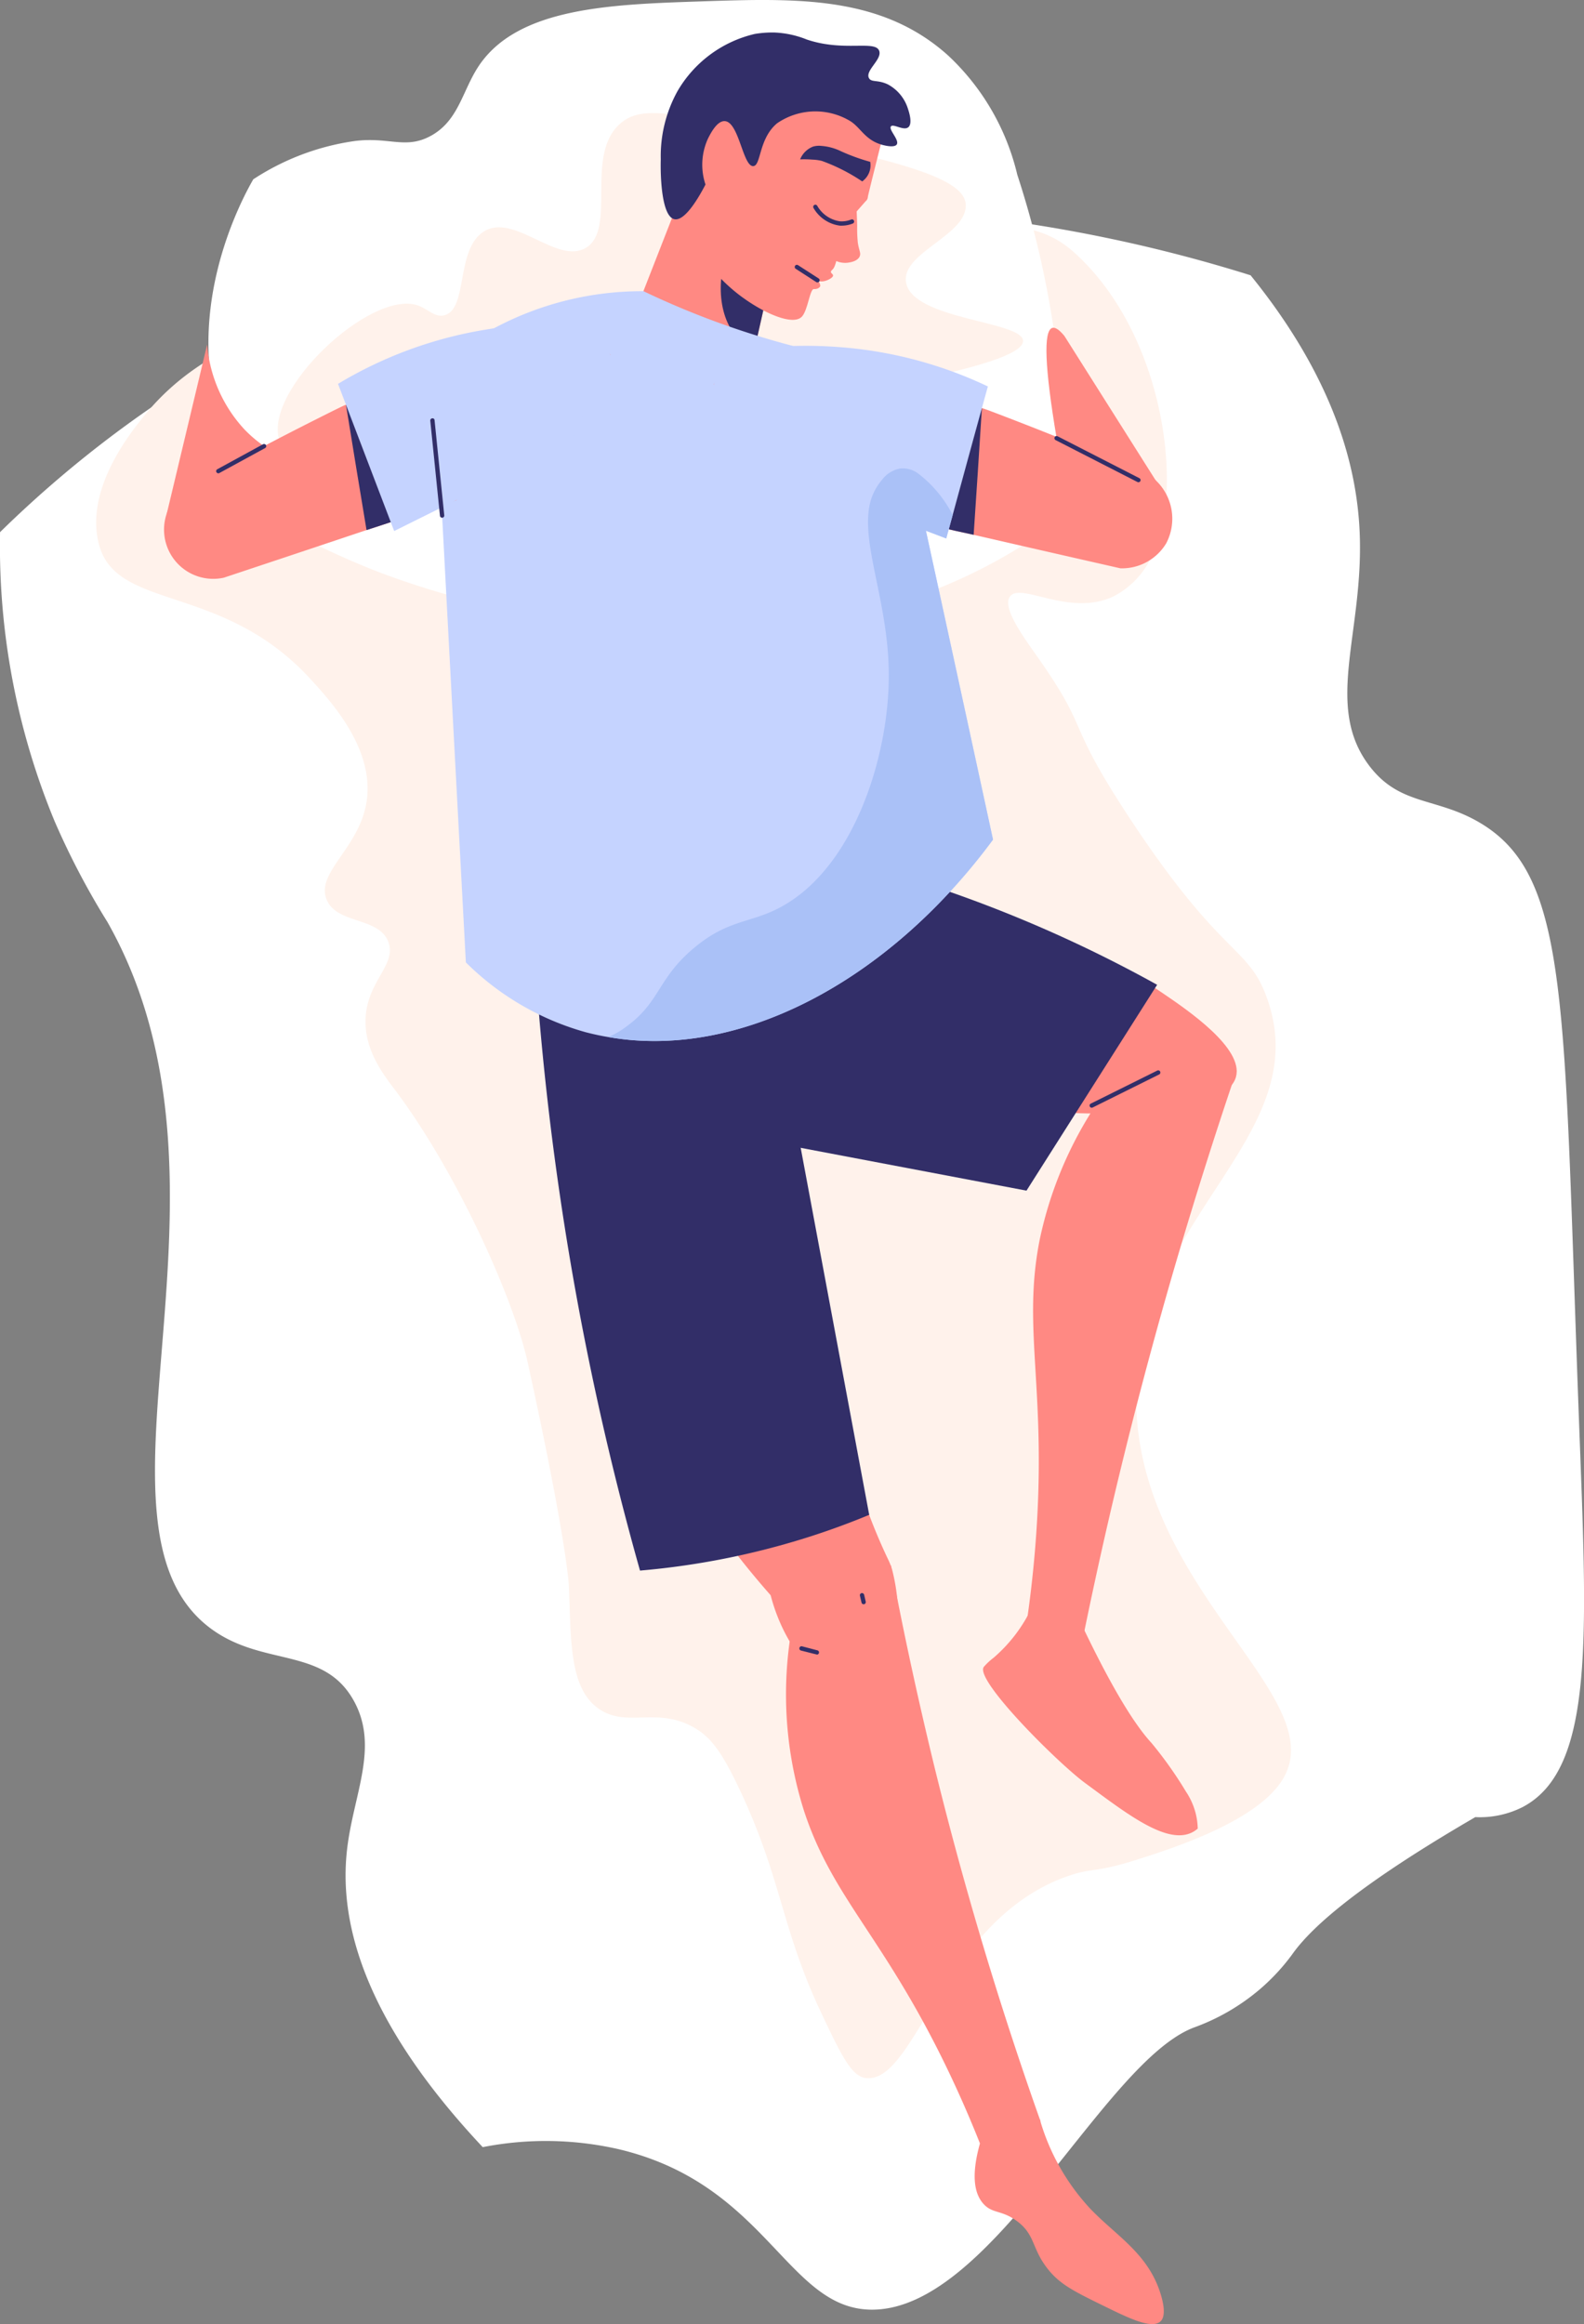 <svg id="Group_108" data-name="Group 108" xmlns="http://www.w3.org/2000/svg" xmlns:xlink="http://www.w3.org/1999/xlink" width="158.199" height="231.986" viewBox="0 0 158.199 231.986">
  <rect x="0" y="0" width="158.199" height="231.986" fill="#808080" stroke="none"/>
  <defs>
    <clipPath id="clip-path">
      <rect id="Rectangle_160" data-name="Rectangle 160" width="158.199" height="231.986" fill="none"/>
    </clipPath>
  </defs>
  <g id="Group_107" data-name="Group 107" clip-path="url(#clip-path)">
    <path id="Path_991" data-name="Path 991" d="M147.35,172.7c-11.588,6.732-16.22,10.878-18.153,13.511a20.627,20.627,0,0,1-3.41,3.71,21.286,21.286,0,0,1-6.565,3.793c-9.036,3.455-19.987,27.906-31.945,28.155-8.647.179-10.5-12.443-25.446-16.006a32.689,32.689,0,0,0-13.62-.215c-12.331-13.127-14.326-22.927-13.549-29.709.631-5.505,3.224-10.2.691-14.817-2.984-5.445-9.033-3.391-14.244-7.2C7.01,143.61,25.756,109.891,10.73,83.356A76.786,76.786,0,0,1,5.448,73.281,71.769,71.769,0,0,1,.007,44.437a113.6,113.6,0,0,1,27.753-20C69.31,3.238,111.734,14.675,124.9,18.8c8.454,10.428,10.6,19.236,10.89,25.553.462,10.049-3.6,17.371.953,23.392,3.057,4.041,6.681,3.115,11.054,5.7,9.021,5.33,8.337,17.957,9.9,59.631.8,21.477,1.613,34.868-5.662,38.643a9.482,9.482,0,0,1-4.678.986" transform="translate(0 8.681)" fill="#fff"/>
    <path id="Path_992" data-name="Path 992" d="M5.867,45.031c1.8,6.589,12.3,3.794,21.067,13.337,2.1,2.283,6.484,7.06,5.642,12.326-.739,4.62-5.1,7.046-3.984,9.739,1.027,2.49,5.271,1.694,6.181,4.267.786,2.223-2.035,3.8-2.283,7.42C32.263,95.428,34.346,98,35.5,99.534c6.091,8.126,11.769,20.714,13.168,27.081,3.9,17.752,4.111,22.229,4.111,22.229.245,5.306-.053,10.4,3.128,12.45,2.779,1.79,5.757-.322,9.414,1.808,1.615.941,2.729,2.338,4.594,6.329,4.2,8.981,4.072,13.713,8.147,22.284,1.945,4.1,2.948,6.146,4.342,6.341,5.037.7,7.69-15.767,20.187-20.14,2.511-.879,2.685-.314,6.727-1.589,3.6-1.137,12.109-3.825,14.729-8.03,5.032-8.07-13.7-18.422-14.578-36.834-.908-19,18.128-27.021,13.032-41.219-1.9-5.3-4.427-3.841-13.733-17.979-6.538-9.936-3.787-8.373-9.095-15.939C98.2,54.232,96,51.27,96.85,50.162c1.1-1.435,5.928,2.082,10.334,0a8.547,8.547,0,0,0,3.572-3.515c3.52-5.686,2-21.7-6.991-30.341-5.054-4.859-10.561-5.552-73.572,5.611-4.23.75-13.5,2.524-19.671,10.036-1.389,1.69-6.172,7.515-4.654,13.08" transform="translate(4.03 9.369)" fill="#fff2eb"/>
    <path id="Path_993" data-name="Path 993" d="M97.431,51.648a53.226,53.226,0,0,1-5.123,3.464C65.288,71.169,31.755,58.189,28.2,56.754a81.607,81.607,0,0,1-7.913-3.7,26.236,26.236,0,0,1-6.3-9.05C8.9,31.7,15.494,19.759,16.56,17.9A24.8,24.8,0,0,1,26.6,14.09c3.339-.453,5,.744,7.354-.358,3.062-1.437,3.414-4.516,5.059-7.046C42.871.756,52.152.445,61.209.141c9.634-.324,18.074-.607,24.756,5.406a23.779,23.779,0,0,1,6.9,11.895c.874,2.669,1.68,5.54,2.369,8.605a95.623,95.623,0,0,1,2.2,25.6" transform="translate(8.735 0)" fill="#fff"/>
    <path id="Path_994" data-name="Path 994" d="M90.535,29.277c.133,2.688-20.037,5.712-32.592,7.492-38.009,5.387-41,4.327-41.645,2.562-1.811-4.925,9.009-15.172,13.765-13.589,1.055.35,1.706,1.248,2.686.989,2.387-.629,1.082-6.594,3.948-8.371,3-1.861,7.275,3.314,10.142,1.663,3.176-1.83-.14-9.234,3.446-12.408,1.835-1.625,4.473-1.248,11.137.169,15.427,3.277,23.145,4.975,23.385,7.835.26,3.11-6.412,4.814-5.962,7.8.565,3.767,11.592,3.875,11.69,5.855" transform="translate(11.64 4.737)" fill="#fff2eb"/>
    <path id="Path_995" data-name="Path 995" d="M38.038,23.724a2.089,2.089,0,0,0,2.4,1.475,1.772,1.772,0,0,0,.951-1.129Z" transform="translate(27.507 17.156)" fill="#322e68"/>
    <path id="Path_996" data-name="Path 996" d="M51.713,20.936q-.649,2.9-1.31,5.81-1.042,4.65-2.085,9.3l-13.765-2.89q4.332-11.07,8.662-22.141a12.286,12.286,0,0,0,4.027,7.551,11.669,11.669,0,0,0,4.47,2.368" transform="translate(24.988 7.968)" fill="#ff8983"/>
    <path id="Path_997" data-name="Path 997" d="M46.492,17.768q-.649,2.9-1.31,5.81c-2.567-.61-3.994-4.21-3.179-8.092l.019-.086q2.228,1.173,4.47,2.368" transform="translate(30.209 11.136)" fill="#322e68"/>
    <path id="Path_998" data-name="Path 998" d="M46.394,27.923c-1.925-1.4-5.347-4.515-7.484-11.076-.124-.374-1.854-5.964,1.885-10.5a11,11,0,0,1,8.724-3.9c5.933.15,10.69,5.294,10.814,8.7a6.055,6.055,0,0,1-.138,1.5c-.894,3.55-1.284,5.144-1.291,5.231a.621.621,0,0,1-.078.274.64.64,0,0,1-.15.174q-.483.548-.967,1.1a44.629,44.629,0,0,0-1.845,4.451c0,.009-.016.06-.034.131-.174.638-.262.958-.489,1.163-.067.06-.122.112-.126.193-.009.153.2.209.212.35.022.208-.407.408-.484.445s-.708.329-1.08.041a.63.63,0,0,1-.208-.284c.016-.012.622.634.465.937a.546.546,0,0,1-.3.2.949.949,0,0,1-.322.033c-.4.05-.6,2.168-1.2,2.769-.881.884-3.665-.3-5.907-1.937" transform="translate(27.772 1.769)" fill="#ff8983"/>
    <path id="Path_999" data-name="Path 999" d="M50.925,16.856c-.224.453-.86.56-1.1.6a2.253,2.253,0,0,1-1.373-.222,1.06,1.06,0,0,1-.121-.8c.081-.265.293-.329.486-.608a1.635,1.635,0,0,0,.267-.939q.768-1.391,1.537-2.779c.033.717.052,1.3.062,1.7a13.488,13.488,0,0,0,.067,1.692c.131.8.334,1.027.171,1.358" transform="translate(34.927 8.757)" fill="#ff8983"/>
    <path id="Path_1000" data-name="Path 1000" d="M47.583,9.825a4.555,4.555,0,0,1,.96.128A18.405,18.405,0,0,1,52.575,12a1.976,1.976,0,0,0,.8-1.954,19.952,19.952,0,0,1-2.947-1.07,5.331,5.331,0,0,0-1.954-.522,2.131,2.131,0,0,0-.81.071A2.282,2.282,0,0,0,46.375,9.8a10.352,10.352,0,0,1,1.208.024" transform="translate(33.536 6.109)" fill="#322e68"/>
    <path id="Path_1001" data-name="Path 1001" d="M48.331,17.1a.211.211,0,0,1-.117-.034l-2.061-1.332a.216.216,0,0,1,.234-.362L48.448,16.7a.215.215,0,0,1-.117.4" transform="translate(33.305 11.09)" fill="#322e68"/>
    <path id="Path_1002" data-name="Path 1002" d="M65.685,114.295a6.267,6.267,0,0,1,.429,1.153c1.559,6.243-.5,11.326-2.94,12.041-2.564.751-7.434-2.779-9.229-9.632A89.027,89.027,0,0,1,34.484,81.076,87.281,87.281,0,0,1,31.87,57.224L54.593,67.813c3.872,14.952,5.335,23.288,5.914,28.225a56.689,56.689,0,0,0,2.552,11.74,56.081,56.081,0,0,0,2.626,6.517" transform="translate(23.021 41.381)" fill="#ff8983"/>
    <path id="Path_1003" data-name="Path 1003" d="M70.974,146.212l-5.962,2.43c-.588-1.492-1.53-3.794-2.816-6.545-6.6-14.121-11.89-17.907-14.836-26.848a38.41,38.41,0,0,1-1.447-16.971q5.053-3.8,10.108-7.611,1.786,9.569,4.279,19.852a368.1,368.1,0,0,0,10.675,35.693" transform="translate(32.956 65.565)" fill="#ff8983"/>
    <path id="Path_1004" data-name="Path 1004" d="M63.695,77.968C63.688,80.161,58.846,99.447,48.753,100c-6.455.355-11.673-7.167-12.991-9.179q-1.2-15.741-2.406-31.48-1.07-2.44-2.032-5.107a84.6,84.6,0,0,1-4.732-31.48A57,57,0,0,1,73.968,26.6a100.33,100.33,0,0,1-6.62,25.9c-1.141,2.817-2.357,5.44-3.6,7.87q-.026,8.8-.05,17.6" transform="translate(19.192 13.969)" fill="#ff8983"/>
    <path id="Path_1005" data-name="Path 1005" d="M78.417,115.247a2.774,2.774,0,0,1-.488.339c-2.54,1.372-6.626-1.856-10.761-4.894-2.724-2-11.15-10.387-10.1-11.607a6.436,6.436,0,0,1,.97-.9,15.181,15.181,0,0,0,3.87-5.133l4.558,1.068c3.572,7.594,5.855,10.976,7.346,12.589a39.555,39.555,0,0,1,3.417,4.82,7.029,7.029,0,0,1,.991,2.219,6.879,6.879,0,0,1,.2,1.5" transform="translate(41.202 67.288)" fill="#ff8983"/>
    <path id="Path_1006" data-name="Path 1006" d="M91.8,62.639c2.457,1.671,8.026,5.464,7.248,8.309-.908,3.324-9.936,3.4-11.3,3.4-7.311,1.827-49.559-6.663-54.016-9.843q7.41-6.984,14.823-13.97C72.37,51.805,85.132,58.1,91.8,62.639" transform="translate(24.393 36.546)" fill="#ff8983"/>
    <path id="Path_1007" data-name="Path 1007" d="M65.174,118.327l-5.643-1.509c.229-1.587.551-4.055.8-7.08,1.275-15.634-1.323-21.6.424-30.67a38.932,38.932,0,0,1,7.87-16.654l11.838-.4q-3.171,9.308-6.124,19.361c-3.767,12.894-6.769,25.256-9.162,36.956" transform="translate(43.05 44.842)" fill="#ff8983"/>
    <path id="Path_1008" data-name="Path 1008" d="M57.018,125.2c-.975,3.476-.445,5.157.362,6.04.9.982,1.792.584,3.3,1.682,1.949,1.423,1.451,2.823,3.267,4.992,1.191,1.42,2.616,2.118,5.466,3.514,2.476,1.211,4.783,2.342,5.65,1.518.152-.143.622-.691.01-2.693-1.248-4.08-4.423-5.805-7.034-8.54a21.939,21.939,0,0,1-5.052-8.96Z" transform="translate(40.852 88.764)" fill="#ff8983"/>
    <path id="Path_1009" data-name="Path 1009" d="M64.488,112.7c-1.628.675-3.352,1.323-5.169,1.926A77.433,77.433,0,0,1,41.6,118.263,295.916,295.916,0,0,1,33.3,78.7c-1.253-8.985-2.018-17.5-2.433-25.446q12.14,4.7,24.277,9.4l9.346,50.04" transform="translate(22.319 38.514)" fill="#322e68"/>
    <path id="Path_1010" data-name="Path 1010" d="M80.2,82.981l-29.35-5.561L30.864,55.9q.168-2.89.334-5.781a28.023,28.023,0,0,0,29.387-.52A132.941,132.941,0,0,1,93.247,62.433L80.2,82.981" transform="translate(22.319 35.87)" fill="#322e68"/>
    <path id="Path_1011" data-name="Path 1011" d="M80.968,71.614C70.381,85.935,55.486,93.6,42.556,91.325c-.762-.124-1.525-.291-2.268-.484a27.4,27.4,0,0,1-11.971-6.97Q26.738,54.348,25.181,24.8a29.927,29.927,0,0,1,5.95-4.229,31.314,31.314,0,0,1,14.928-3.7A83.755,83.755,0,0,0,61,22.339c7.1,1.852,11.566,1.976,13.21,5.169,1.215,2.39.238,5.345-.8,7.5-.081.21-.188.376-.271.563.383,1.744.743,3.465,1.125,5.209q3.363,15.426,6.7,30.831" transform="translate(18.21 12.197)" fill="#c5d3ff"/>
    <path id="Path_1012" data-name="Path 1012" d="M49.989,13.955c-.076,0-.153,0-.229-.009a3.58,3.58,0,0,1-2.6-1.766.216.216,0,0,1,.372-.219,3.134,3.134,0,0,0,2.261,1.556,2.526,2.526,0,0,0,1.123-.171.215.215,0,1,1,.155.4,3.008,3.008,0,0,1-1.084.207" transform="translate(34.083 8.573)" fill="#322e68"/>
    <path id="Path_1013" data-name="Path 1013" d="M38.694,36.025c-1.883.629-3.769,1.258-5.63,1.877-1.117.376-2.231.751-3.338,1.1Q22.6,41.388,15.472,43.757a4.915,4.915,0,0,1-4.242-8.54c3.364-2.032,8.538-4.828,15.41-8.244.348-.172.7-.345,1.036-.488,16.515-8.025,21.762-8.206,25.006-6.141A7.874,7.874,0,0,1,54.1,21.5c-5.145,4.854-10.284,9.677-15.407,14.521" transform="translate(6.878 13.91)" fill="#ff8983"/>
    <path id="Path_1014" data-name="Path 1014" d="M25.442,34.859c-1.117.376-2.231.751-3.336,1.1-.694-4.173-1.38-8.328-2.054-12.512,1.1,1.241,2.192,2.511,3.3,3.772l2.94,5.917c-.277.572-.576,1.155-.853,1.727" transform="translate(14.501 16.953)" fill="#322e68"/>
    <path id="Path_1015" data-name="Path 1015" d="M25.2,39.432l-5.609-14.69a41.591,41.591,0,0,1,14.538-5.38c3.841-.631,9.074-1.42,11.955,1.566a6.118,6.118,0,0,1,.72.9q-1.988,4.422-3.975,8.841Z" transform="translate(14.167 13.576)" fill="#c5d3ff"/>
    <path id="Path_1016" data-name="Path 1016" d="M58.117,36.406c1.935.443,3.87.884,5.785,1.32,1.148.264,2.3.529,3.427.765q7.323,1.683,14.654,3.345a5.155,5.155,0,0,0,4.573-2.49,5.271,5.271,0,0,0-1.184-6.422c-3.545-1.694-8.967-3.974-16.142-6.7-.364-.138-.725-.276-1.077-.384-17.219-6.376-22.458-6.045-25.487-3.674a8.034,8.034,0,0,0-1.3,1.292c5.6,4.329,11.178,8.628,16.751,12.949" transform="translate(29.914 14.894)" fill="#ff8983"/>
    <path id="Path_1017" data-name="Path 1017" d="M54.871,35.525c1.148.265,2.294.529,3.427.765.284-4.222.56-8.423.824-12.651-.975,1.341-1.937,2.712-2.919,4.075L53.854,33.89c.331.543.684,1.092,1.017,1.635" transform="translate(38.944 17.095)" fill="#322e68"/>
    <path id="Path_1018" data-name="Path 1018" d="M68.743,24.091c-1.187,4.27-2.352,8.562-3.517,12.832-.214.787-.427,1.554-.641,2.343l-2.028-.772-5.693-2.171L46.18,32.267l-4.806-8.419a6.076,6.076,0,0,1,.617-.968c1.682-2.1,4.468-2.714,7.3-2.829a43.66,43.66,0,0,1,4.447.1,41.741,41.741,0,0,1,15,3.937" transform="translate(29.92 14.485)" fill="#c5d3ff"/>
    <path id="Path_1019" data-name="Path 1019" d="M26.121,34.159a.218.218,0,0,1-.215-.193l-.967-9.495a.216.216,0,0,1,.193-.236.2.2,0,0,1,.236.191l.968,9.495a.216.216,0,0,1-.193.236l-.022,0" transform="translate(18.034 17.523)" fill="#322e68"/>
    <path id="Path_1020" data-name="Path 1020" d="M52.8,2.552c3.753,1.306,6.924.052,7.32,1.165.305.856-1.441,1.97-1.02,2.723.245.441.884.136,1.892.627a4.152,4.152,0,0,1,2,2.437c.091.271.491,1.47.026,1.84s-1.492-.383-1.727-.09c-.257.321.863,1.356.582,1.8-.258.408-1.527.024-1.59,0-1.6-.5-2.018-1.67-3.048-2.325a6.751,6.751,0,0,0-7.315.215c-1.864,1.556-1.584,4.261-2.39,4.275-1.03.017-1.418-4.413-2.835-4.491-.76-.041-1.394,1.189-1.649,1.685a6.242,6.242,0,0,0-.277,4.644c-.651,1.254-2.049,3.688-3.107,3.46-1.279-.274-1.411-4.285-1.358-5.983a13.374,13.374,0,0,1,1.666-6.791,12.112,12.112,0,0,1,7.72-5.717,10.518,10.518,0,0,1,1.976-.143,9.694,9.694,0,0,1,3.136.665" transform="translate(27.69 1.363)" fill="#322e68"/>
    <path id="Path_1021" data-name="Path 1021" d="M50.679,69.244a.2.2,0,0,1-.1-.028L39.661,63.21a.215.215,0,0,1,.207-.377l10.914,6.009a.215.215,0,0,1-.1.4" transform="translate(28.6 45.418)" fill="#322e68"/>
    <path id="Path_1022" data-name="Path 1022" d="M48.081,96.194c-.055-.007-1.589-.4-1.589-.4a.216.216,0,0,1,.109-.419l1.532.4a.216.216,0,0,1,.155.262.213.213,0,0,1-.207.162" transform="translate(33.505 68.963)" fill="#322e68"/>
    <path id="Path_1023" data-name="Path 1023" d="M50.213,93.4a.217.217,0,0,1-.21-.167l-.159-.686a.213.213,0,0,1,.16-.258.222.222,0,0,1,.258.16l.16.688a.216.216,0,0,1-.162.258.23.23,0,0,1-.048.005" transform="translate(36.041 66.738)" fill="#322e68"/>
    <path id="Path_1024" data-name="Path 1024" d="M63.368,65.735a.216.216,0,0,1-.1-.408l6.644-3.3a.213.213,0,0,1,.288.1.215.215,0,0,1-.1.289l-6.643,3.3a.214.214,0,0,1-.1.022" transform="translate(45.668 44.838)" fill="#322e68"/>
    <path id="Path_1025" data-name="Path 1025" d="M73.676,64.192C63.089,78.513,48.195,86.178,35.264,83.9a9.426,9.426,0,0,0,2.09-1.27c3.088-2.371,2.928-4.721,6.538-7.69,3.322-2.75,5.469-2.4,8.393-3.913,7.458-3.867,10.963-15.05,10.98-23.132.026-6.984-2.588-12.672-1.983-16.708a5.608,5.608,0,0,1,1.3-2.9,2.912,2.912,0,0,1,1.845-1.142,2.581,2.581,0,0,1,1.692.443,12.134,12.134,0,0,1,3.526,4.2c-.214.789-.429,1.554-.641,2.343l-2.03-.772q3.363,15.426,6.7,30.831" transform="translate(25.501 19.619)" fill="#aac1f7"/>
    <path id="Path_1026" data-name="Path 1026" d="M20.243,36.066l-10.59.867q2.029-8.486,4.056-16.973a14.123,14.123,0,0,0,3.769,8.519,12.948,12.948,0,0,0,3.141,2.368q-.189,2.611-.376,5.219" transform="translate(6.981 14.434)" fill="#ff8983"/>
    <path id="Path_1027" data-name="Path 1027" d="M61.984,37.154l10.3-2.605L62.957,19.8q-.768-.93-1.208-.8-1.354.419.433,11.007L59.94,32.336q1.024,2.409,2.044,4.818" transform="translate(43.346 13.731)" fill="#ff8983"/>
    <path id="Path_1028" data-name="Path 1028" d="M12.738,28.648a.216.216,0,0,1-.1-.4l4.58-2.5a.222.222,0,0,1,.293.086.219.219,0,0,1-.086.293l-4.58,2.5a.219.219,0,0,1-.1.026" transform="translate(9.055 18.597)" fill="#322e68"/>
    <path id="Path_1029" data-name="Path 1029" d="M69.506,29.874a.2.2,0,0,1-.1-.024l-8.175-4.184a.215.215,0,0,1,.2-.383L69.6,29.467a.213.213,0,0,1,.093.289.216.216,0,0,1-.191.117" transform="translate(44.196 18.266)" fill="#322e68"/>
  </g>
</svg>
